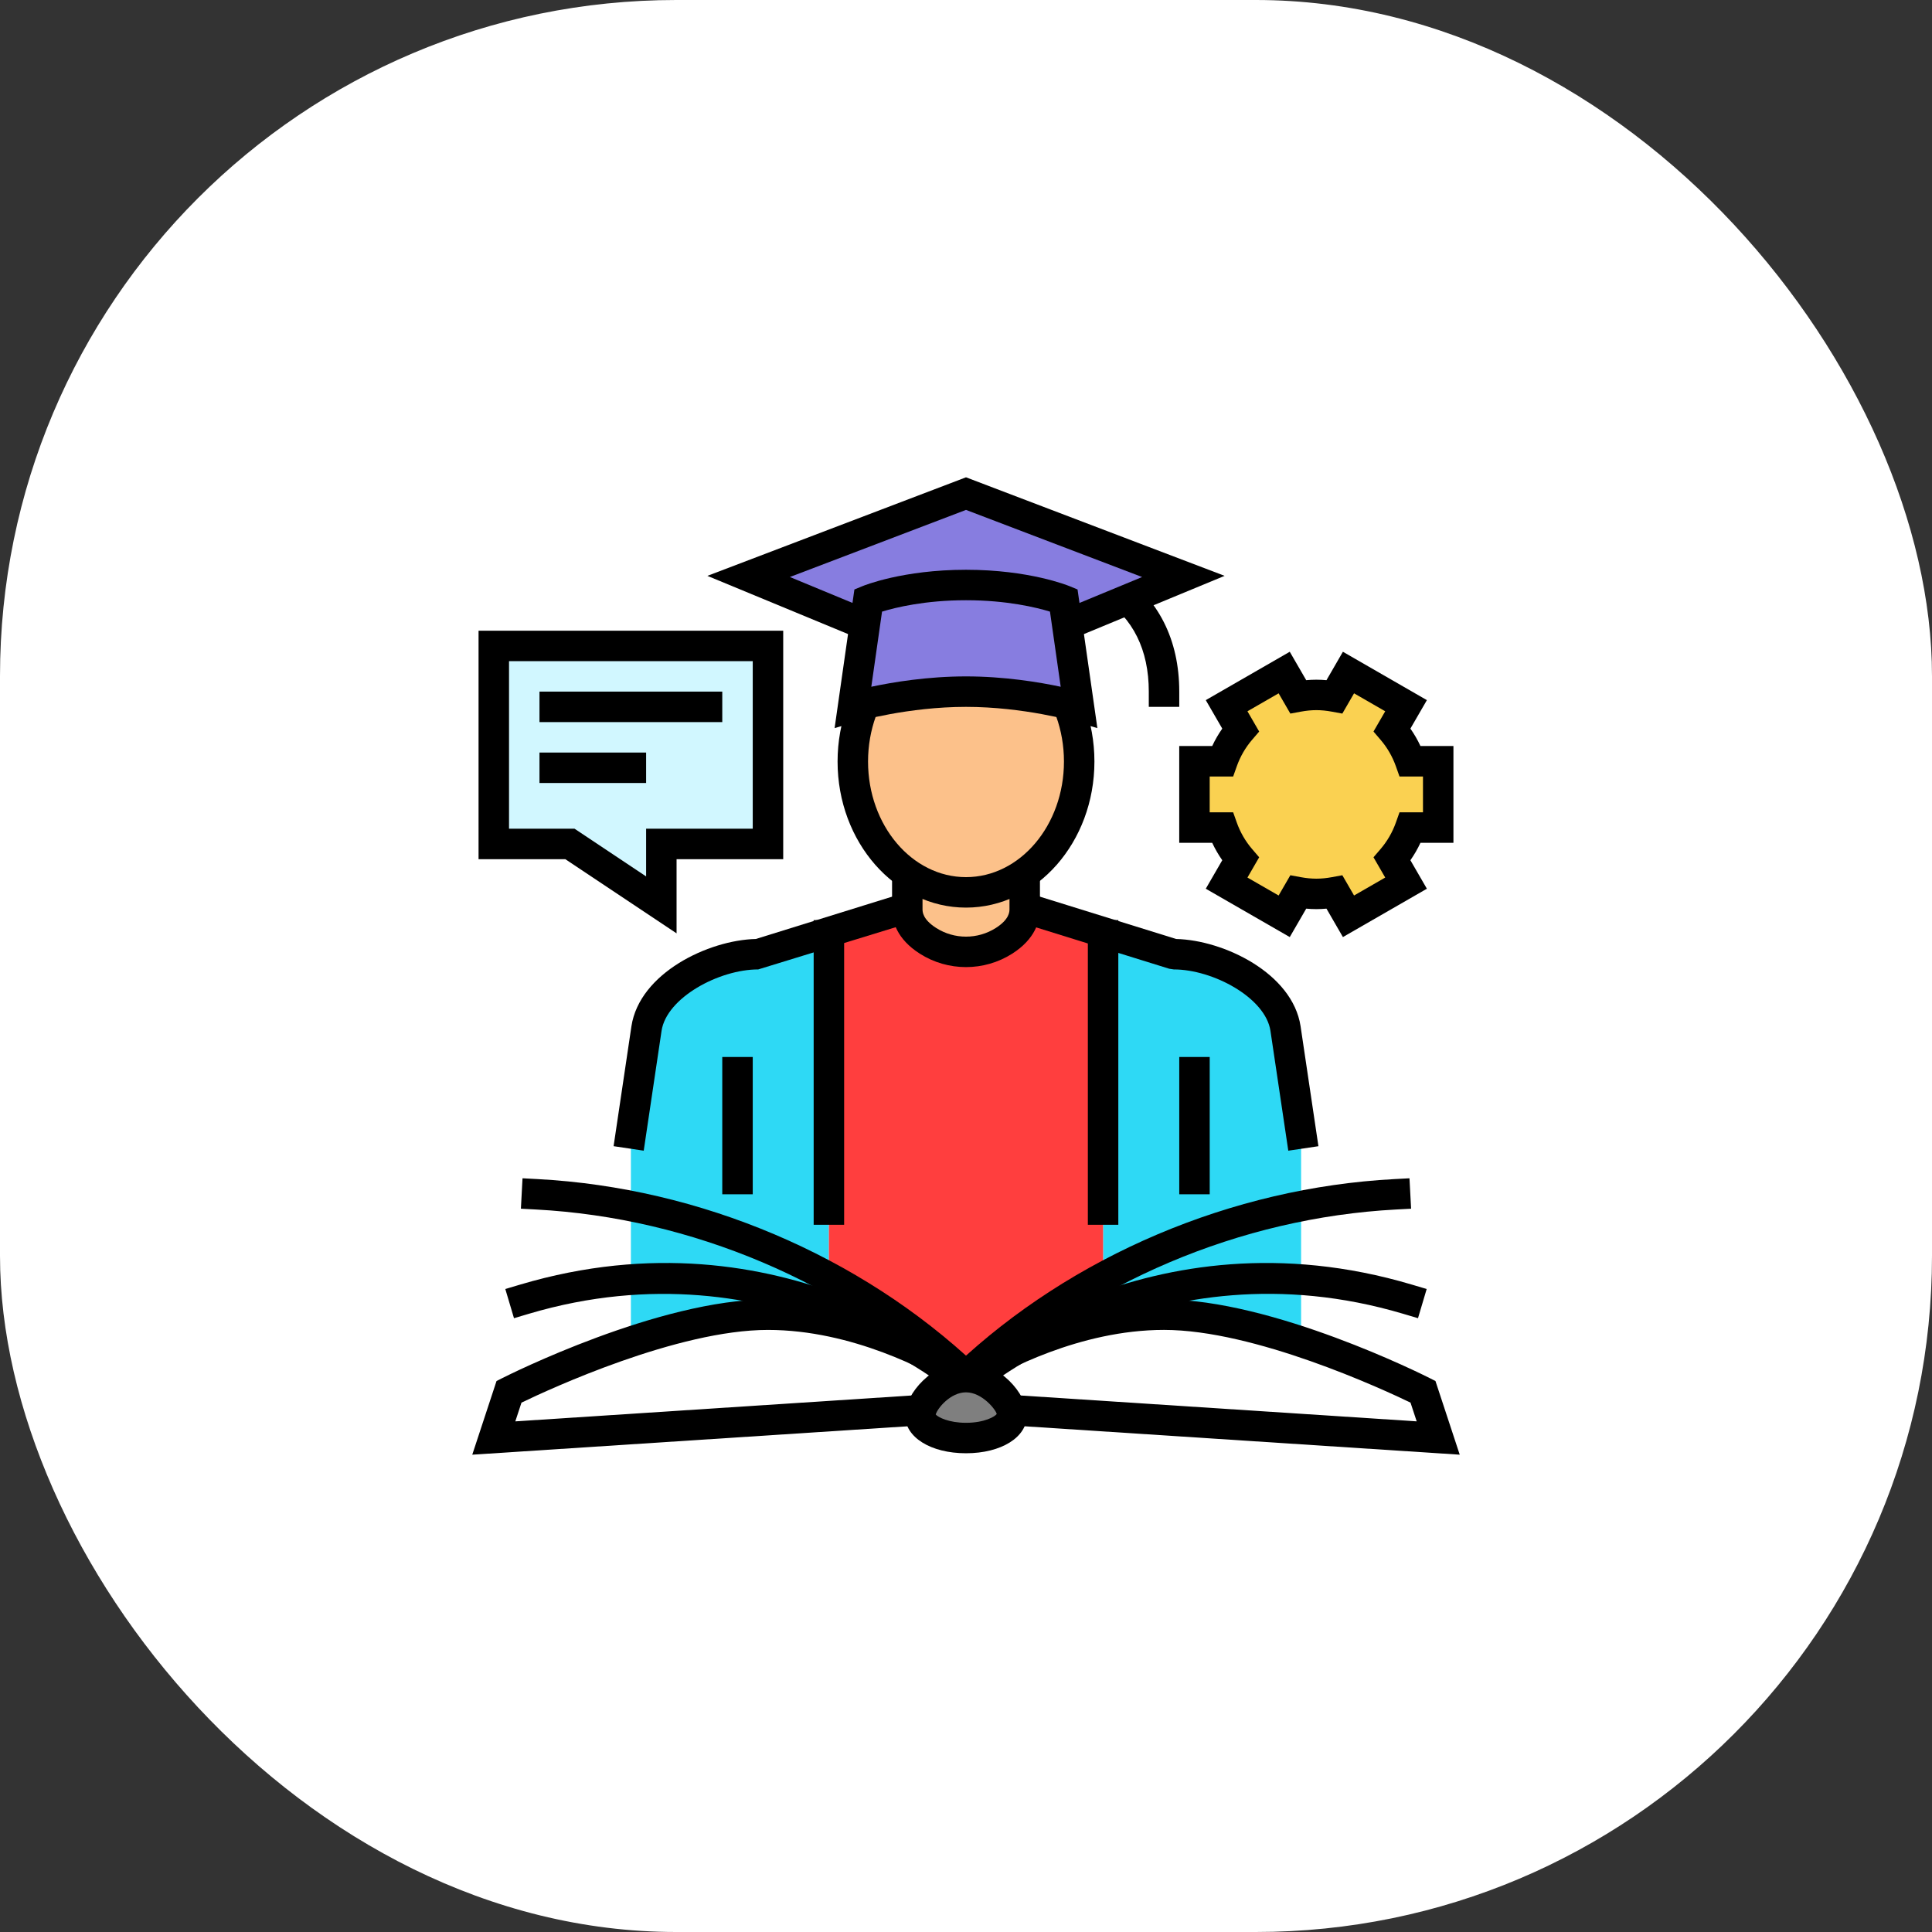 <svg xmlns="http://www.w3.org/2000/svg" version="1.1" xmlns:xlink="http://www.w3.org/1999/xlink" xmlns:svgjs="http://svgjs.dev/svgjs" width="1000" height="1000"><rect width="100%" height="100%" fill="#333333" stroke="none"/><style>
    #light-icon {
      display: inline;
    }
    #dark-icon {
      display: none;
    }

    @media (prefers-color-scheme: dark) {
      #light-icon {
        display: none;
      }
      #dark-icon {
        display: inline;
      }
    }
  </style><g id="light-icon"><svg xmlns="http://www.w3.org/2000/svg" version="1.1" xmlns:xlink="http://www.w3.org/1999/xlink" xmlns:svgjs="http://svgjs.dev/svgjs" width="1000" height="1000"><g clip-path="url(#SvgjsClipPath1110)"><rect width="1000" height="1000" fill="#ffffff"></rect><g transform="matrix(7,0,0,7,150,150)"><svg xmlns="http://www.w3.org/2000/svg" version="1.1" xmlns:xlink="http://www.w3.org/1999/xlink" xmlns:svgjs="http://svgjs.dev/svgjs" width="100" height="100"><svg xmlns="http://www.w3.org/2000/svg" enable-background="new 0 0 100 100" viewBox="0 0 100 100"><g><path fill="#2ed9f5" d="M34.638 49.128c-3.254 0-7.781 2.336-8.264 5.494l-1.153 7.755v18.021h14.642V47.504L34.638 49.128zM74.779 62.376l-1.154-7.755c-.483-3.158-5.009-5.494-8.264-5.494l-5.225-1.624v32.893h14.643V62.376z" data-darkreader-inline-fill="" style="--darkreader-inline-fill: #0897ae;"></path><g><polygon fill="#ff3e3e" points="50 44.355 39.863 47.504 39.863 80.398 60.137 80.398 60.137 47.504" data-darkreader-inline-fill="" style="--darkreader-inline-fill: #a70000;"></polygon></g><g><g><g><g><polygon fill="#d1f7ff" points="15.083 40.976 20.715 40.976 27.473 45.481 27.473 40.976 35.358 40.976 35.358 26.333 15.083 26.333" data-darkreader-inline-fill="" style="--darkreader-inline-fill: #acf1ff;"></polygon><path d="M28.599,47.586l-8.225-5.484h-6.417V25.207h22.527v16.895h-7.885V47.586z M16.21,39.849h4.846l5.291,3.527v-3.527
						h7.884V27.46H16.21V39.849z"></path></g></g></g><g><rect width="13.516" height="2.253" x="18.462" y="29.712"></rect></g><g><rect width="7.885" height="2.252" x="18.462" y="34.218"></rect></g></g><g><path d="M73.831,63.656l-1.32-8.869c-0.372-2.44-4.243-4.534-7.149-4.534l-0.334-0.051L50,45.534l-15.362,4.719
			c-2.907,0-6.777,2.094-7.149,4.538l-1.319,8.864l-2.228-0.332l1.319-8.868c0.601-3.934,5.698-6.373,9.2-6.453L50,43.175
			l15.54,4.828c3.501,0.08,8.599,2.519,9.199,6.449l1.32,8.873L73.831,63.656z"></path></g><g><g><path fill="#fff" d="M64.642,75.783c7.884,0,19.148,5.7,19.148,5.7l1.126,3.42L50,82.623v-2.28
				C50,80.343,56.758,75.783,64.642,75.783z" data-darkreader-inline-fill="" style="--darkreader-inline-fill: #181a1b;"></path><path d="M86.508,86.135l-37.635-2.457v-3.935l0.496-0.335c0.288-0.194,7.138-4.753,15.273-4.753
				c8.06,0,19.187,5.584,19.656,5.822l0.415,0.21L86.508,86.135z M51.126,81.567l32.199,2.103l-0.457-1.385
				c-2.078-1.003-11.534-5.377-18.226-5.377c-6.25,0-11.855,3.06-13.516,4.058V81.567z"></path></g><g><path d="M49.952,81.935l-1.545-1.639l0.82-0.772c8.602-8.108,20.426-13.126,32.44-13.767l1.125-0.06l0.12,2.249l-1.125,0.06
				c-11.49,0.613-22.795,5.409-31.015,13.156L49.952,81.935z"></path></g><g><path d="M49.903,82.503l-1.494-1.686l0.843-0.747c0.571-0.506,14.209-12.318,33.732-6.507l1.08,0.321l-0.642,2.159l-1.08-0.321
				c-18.336-5.457-31.465,5.919-31.596,6.034L49.903,82.503z"></path></g><g><path fill="#fff" d="M35.358,75.783c-7.884,0-19.148,5.7-19.148,5.7l-1.126,3.42L50,82.623v-2.28
				C50,80.343,43.242,75.783,35.358,75.783z" data-darkreader-inline-fill="" style="--darkreader-inline-fill: #181a1b;"></path><path d="M13.492,86.135l1.794-5.447l0.415-0.21c0.47-0.238,11.596-5.822,19.657-5.822c8.135,0,14.985,4.558,15.272,4.753
				l0.496,0.335v3.935L13.492,86.135z M17.131,82.286l-0.456,1.385l32.198-2.103v-0.601c-1.661-0.998-7.266-4.058-13.516-4.058
				C28.665,76.909,19.209,81.283,17.131,82.286z"></path></g><g><path d="M50.047,81.935l-0.82-0.773c-8.22-7.747-19.525-12.543-31.014-13.156l-1.125-0.06l0.12-2.249l1.125,0.06
				c12.014,0.641,23.838,5.659,32.44,13.767l0.82,0.772L50.047,81.935z"></path></g><g><path d="M50.098,82.501l-0.844-0.744c-0.131-0.116-13.302-11.481-31.597-6.035l-1.08,0.321l-0.642-2.159l1.08-0.321
				c19.522-5.812,33.161,6.001,33.732,6.507l0.842,0.746L50.098,82.501z"></path></g><g><path fill="#7f7f7f" d="M46.621,83.214c0-0.933,1.512-2.816,3.379-2.816c1.866,0,3.379,1.883,3.379,2.816
				c0,0.933-1.513,1.69-3.379,1.69C48.134,84.903,46.621,84.146,46.621,83.214z" data-darkreader-inline-fill="" style="--darkreader-inline-fill: #988f81;"></path><path d="M50,86.029c-2.611,0-4.505-1.184-4.505-2.815c0-1.557,2.018-3.942,4.505-3.942c2.487,0,4.506,2.385,4.506,3.942
				C54.505,84.845,52.611,86.029,50,86.029z M47.76,83.163c0.189,0.212,0.976,0.614,2.24,0.614c1.356,0,2.164-0.464,2.271-0.657
				c-0.066-0.302-1.07-1.596-2.271-1.596C48.857,81.524,47.893,82.694,47.76,83.163z"></path></g></g><g><g><g><g><g><g><g><g><g><g><g><g><g><g><path fill="#fff" d="M66.895,65.756v-7.9V65.756z" data-darkreader-inline-fill="" style="--darkreader-inline-fill: #e8e6e3;"></path><rect width="2.252" height="10.152" x="65.769" y="56.729"></rect></g><g><path fill="#fff" d="M33.105,65.756v-7.9V65.756z" data-darkreader-inline-fill="" style="--darkreader-inline-fill: #e8e6e3;"></path><rect width="2.253" height="10.152" x="31.978" y="56.729"></rect></g><g><g><path fill="#fcc18a" d="M52.813,48.136c-1.702,1.087-3.925,1.087-5.626,0
																	c-0.833-0.532-1.528-1.291-1.528-2.34V43.23h8.682v2.566C54.341,46.846,53.646,47.604,52.813,48.136z" data-darkreader-inline-fill="" style="--darkreader-inline-fill: #fcb97b;"></path><path d="M50,50.081c-1.19,0-2.381-0.332-3.419-0.995c-1.693-1.081-2.048-2.386-2.048-3.29v-3.692h10.935v3.692
																	c0,0.904-0.355,2.208-2.048,3.29h0C52.381,49.749,51.19,50.081,50,50.081z M52.813,48.136h0.011H52.813z
																	 M46.785,44.357v1.439c0,0.185,0,0.747,1.008,1.391c1.34,0.856,3.073,0.856,4.414,0
																	c1.008-0.644,1.008-1.206,1.008-1.391v-1.439H46.785z"></path></g></g></g></g></g><g><ellipse cx="50" cy="34.881" fill="#fcc18a" rx="8.369" ry="9.674" data-darkreader-inline-fill="" style="--darkreader-inline-fill: #fcb97b;"></ellipse><path d="M50,45.682c-5.235,0-9.496-4.846-9.496-10.8c0-5.955,4.26-10.8,9.496-10.8c5.236,0,9.496,4.845,9.496,10.8
													C59.495,40.836,55.236,45.682,50,45.682z M50,26.333c-3.993,0-7.243,3.835-7.243,8.548c0,4.713,3.249,8.548,7.243,8.548
													c3.994,0,7.243-3.835,7.243-8.548C57.243,30.168,53.994,26.333,50,26.333z"></path></g></g></g></g></g></g></g></g></g></g></g><g><g><path d="M65.769,30.839h-2.253v-1.126c0-3.088-1.158-5.425-3.441-6.947l-0.937-0.625l1.25-1.874l0.937,0.625
				c2.907,1.938,4.444,4.988,4.444,8.821V30.839z"></path></g><g><g><polygon fill="#877de0" points="50 27.846 66.073 21.195 50 15.07 33.927 21.195" data-darkreader-inline-fill="" style="--darkreader-inline-fill: #261c77;"></polygon><path d="M50,29.065l-19.123-7.913L50,13.865l19.123,7.286L50,29.065z M36.977,21.237L50,26.627l13.023-5.389L50,16.275
					L36.977,21.237z"></path></g><g><g><path fill="#877de0" d="M41.647,30.839c0,0,3.847-1.126,8.352-1.126c4.506,0,8.352,1.126,8.352,1.126l-1.126-7.884
						c0,0-2.721-1.126-7.227-1.126c-4.505,0-7.226,1.126-7.226,1.126L41.647,30.839z" data-darkreader-inline-fill="" style="--darkreader-inline-fill: #857bdf;"></path><path d="M59.714,32.409l-1.678-0.489c-0.037-0.011-3.758-1.081-8.037-1.081c-4.278,0-7.999,1.07-8.037,1.081l-1.678,0.489
						l1.464-10.25l0.594-0.245c0.119-0.049,2.981-1.212,7.656-1.212c4.676,0,7.537,1.163,7.657,1.212l0.593,0.245L59.714,32.409z
						 M50,28.586c2.842,0,5.411,0.427,7.003,0.766l-0.794-5.556c-0.988-0.302-3.177-0.842-6.209-0.842
						c-3.03,0-5.219,0.539-6.208,0.842l-0.794,5.556C44.589,29.013,47.158,28.586,50,28.586z"></path></g></g></g></g><g><path fill="#fad151" d="M75.906,44.668c-0.46,0-0.909-0.047-1.345-0.128l-1.032,1.784l-4.256-2.452l1.032-1.784
			c-0.582-0.679-1.038-1.464-1.343-2.323h-2.066v-4.903h2.066c0.305-0.859,0.761-1.645,1.343-2.323l-1.032-1.784l4.256-2.451
			l1.032,1.784c0.436-0.08,0.884-0.128,1.345-0.128c0.46,0,0.908,0.048,1.345,0.128l1.032-1.784l4.257,2.451l-1.033,1.784
			c0.582,0.679,1.038,1.465,1.343,2.323h2.067v4.903H82.85c-0.305,0.859-0.761,1.645-1.343,2.323l1.033,1.784l-4.257,2.452
			l-1.032-1.784C76.814,44.621,76.366,44.668,75.906,44.668z" data-darkreader-inline-fill="" style="--darkreader-inline-fill: #fad254;"></path><path d="M77.87,47.861l-1.216-2.102c-0.507,0.047-0.99,0.047-1.497,0l-1.217,2.102l-6.21-3.575l1.219-2.107
			c-0.285-0.406-0.534-0.837-0.744-1.288h-2.438v-7.156h2.438c0.21-0.452,0.459-0.882,0.744-1.288l-1.219-2.106l6.21-3.577
			l1.216,2.102c0.505-0.047,0.993-0.047,1.498,0l1.215-2.102l6.21,3.577l-1.219,2.106c0.285,0.406,0.534,0.836,0.744,1.288h2.438
			v7.156h-2.438c-0.21,0.451-0.459,0.882-0.744,1.288l1.219,2.107L77.87,47.861z M77.827,43.289l0.867,1.498l2.304-1.327
			l-0.867-1.499l0.52-0.606c0.497-0.58,0.88-1.241,1.137-1.967l0.266-0.75h1.736v-2.651h-1.736l-0.266-0.75
			c-0.257-0.726-0.64-1.388-1.137-1.967l-0.52-0.606l0.867-1.499l-2.304-1.327l-0.867,1.498l-0.781-0.144
			c-0.801-0.147-1.48-0.147-2.282,0l-0.781,0.144l-0.867-1.498l-2.305,1.327l0.867,1.499l-0.52,0.606
			c-0.497,0.579-0.88,1.241-1.137,1.967l-0.266,0.75h-1.736v2.651h1.736l0.266,0.75c0.257,0.725,0.64,1.387,1.137,1.967l0.52,0.606
			l-0.867,1.499l2.305,1.327l0.867-1.498l0.781,0.144c0.799,0.146,1.484,0.146,2.282,0L77.827,43.289z"></path></g><g><path fill="#fff" d="M39.863,47.734v20.274V47.734z" data-darkreader-inline-fill="" style="--darkreader-inline-fill: #e8e6e3;"></path><rect width="2.253" height="22.527" x="38.736" y="46.607"></rect></g><g><path fill="#fff" d="M60.137,47.734v20.274V47.734z" data-darkreader-inline-fill="" style="--darkreader-inline-fill: #e8e6e3;"></path><rect width="2.253" height="22.527" x="59.01" y="46.607"></rect></g></g></svg></svg></g></g><defs><clipPath id="SvgjsClipPath1110"><rect width="1000" height="1000" x="0" y="0" rx="350" ry="350"></rect></clipPath></defs></svg></g><g id="dark-icon"><svg xmlns="http://www.w3.org/2000/svg" version="1.1" xmlns:xlink="http://www.w3.org/1999/xlink" xmlns:svgjs="http://svgjs.dev/svgjs" width="1000" height="1000"><g clip-path="url(#SvgjsClipPath1111)"><rect width="1000" height="1000" fill="#ffffff"></rect><g transform="matrix(10,0,0,10,0,0)"><svg xmlns="http://www.w3.org/2000/svg" version="1.1" xmlns:xlink="http://www.w3.org/1999/xlink" xmlns:svgjs="http://svgjs.dev/svgjs" width="100" height="100"><svg xmlns="http://www.w3.org/2000/svg" enable-background="new 0 0 100 100" viewBox="0 0 100 100"><g><path fill="#2ed9f5" d="M34.638 49.128c-3.254 0-7.781 2.336-8.264 5.494l-1.153 7.755v18.021h14.642V47.504L34.638 49.128zM74.779 62.376l-1.154-7.755c-.483-3.158-5.009-5.494-8.264-5.494l-5.225-1.624v32.893h14.643V62.376z" data-darkreader-inline-fill="" style="--darkreader-inline-fill: #0897ae;"></path><g><polygon fill="#ff3e3e" points="50 44.355 39.863 47.504 39.863 80.398 60.137 80.398 60.137 47.504" data-darkreader-inline-fill="" style="--darkreader-inline-fill: #a70000;"></polygon></g><g><g><g><g><polygon fill="#d1f7ff" points="15.083 40.976 20.715 40.976 27.473 45.481 27.473 40.976 35.358 40.976 35.358 26.333 15.083 26.333" data-darkreader-inline-fill="" style="--darkreader-inline-fill: #acf1ff;"></polygon><path d="M28.599,47.586l-8.225-5.484h-6.417V25.207h22.527v16.895h-7.885V47.586z M16.21,39.849h4.846l5.291,3.527v-3.527
						h7.884V27.46H16.21V39.849z"></path></g></g></g><g><rect width="13.516" height="2.253" x="18.462" y="29.712"></rect></g><g><rect width="7.885" height="2.252" x="18.462" y="34.218"></rect></g></g><g><path d="M73.831,63.656l-1.32-8.869c-0.372-2.44-4.243-4.534-7.149-4.534l-0.334-0.051L50,45.534l-15.362,4.719
			c-2.907,0-6.777,2.094-7.149,4.538l-1.319,8.864l-2.228-0.332l1.319-8.868c0.601-3.934,5.698-6.373,9.2-6.453L50,43.175
			l15.54,4.828c3.501,0.08,8.599,2.519,9.199,6.449l1.32,8.873L73.831,63.656z"></path></g><g><g><path fill="#fff" d="M64.642,75.783c7.884,0,19.148,5.7,19.148,5.7l1.126,3.42L50,82.623v-2.28
				C50,80.343,56.758,75.783,64.642,75.783z" data-darkreader-inline-fill="" style="--darkreader-inline-fill: #181a1b;"></path><path d="M86.508,86.135l-37.635-2.457v-3.935l0.496-0.335c0.288-0.194,7.138-4.753,15.273-4.753
				c8.06,0,19.187,5.584,19.656,5.822l0.415,0.21L86.508,86.135z M51.126,81.567l32.199,2.103l-0.457-1.385
				c-2.078-1.003-11.534-5.377-18.226-5.377c-6.25,0-11.855,3.06-13.516,4.058V81.567z"></path></g><g><path d="M49.952,81.935l-1.545-1.639l0.82-0.772c8.602-8.108,20.426-13.126,32.44-13.767l1.125-0.06l0.12,2.249l-1.125,0.06
				c-11.49,0.613-22.795,5.409-31.015,13.156L49.952,81.935z"></path></g><g><path d="M49.903,82.503l-1.494-1.686l0.843-0.747c0.571-0.506,14.209-12.318,33.732-6.507l1.08,0.321l-0.642,2.159l-1.08-0.321
				c-18.336-5.457-31.465,5.919-31.596,6.034L49.903,82.503z"></path></g><g><path fill="#fff" d="M35.358,75.783c-7.884,0-19.148,5.7-19.148,5.7l-1.126,3.42L50,82.623v-2.28
				C50,80.343,43.242,75.783,35.358,75.783z" data-darkreader-inline-fill="" style="--darkreader-inline-fill: #181a1b;"></path><path d="M13.492,86.135l1.794-5.447l0.415-0.21c0.47-0.238,11.596-5.822,19.657-5.822c8.135,0,14.985,4.558,15.272,4.753
				l0.496,0.335v3.935L13.492,86.135z M17.131,82.286l-0.456,1.385l32.198-2.103v-0.601c-1.661-0.998-7.266-4.058-13.516-4.058
				C28.665,76.909,19.209,81.283,17.131,82.286z"></path></g><g><path d="M50.047,81.935l-0.82-0.773c-8.22-7.747-19.525-12.543-31.014-13.156l-1.125-0.06l0.12-2.249l1.125,0.06
				c12.014,0.641,23.838,5.659,32.44,13.767l0.82,0.772L50.047,81.935z"></path></g><g><path d="M50.098,82.501l-0.844-0.744c-0.131-0.116-13.302-11.481-31.597-6.035l-1.08,0.321l-0.642-2.159l1.08-0.321
				c19.522-5.812,33.161,6.001,33.732,6.507l0.842,0.746L50.098,82.501z"></path></g><g><path fill="#7f7f7f" d="M46.621,83.214c0-0.933,1.512-2.816,3.379-2.816c1.866,0,3.379,1.883,3.379,2.816
				c0,0.933-1.513,1.69-3.379,1.69C48.134,84.903,46.621,84.146,46.621,83.214z" data-darkreader-inline-fill="" style="--darkreader-inline-fill: #988f81;"></path><path d="M50,86.029c-2.611,0-4.505-1.184-4.505-2.815c0-1.557,2.018-3.942,4.505-3.942c2.487,0,4.506,2.385,4.506,3.942
				C54.505,84.845,52.611,86.029,50,86.029z M47.76,83.163c0.189,0.212,0.976,0.614,2.24,0.614c1.356,0,2.164-0.464,2.271-0.657
				c-0.066-0.302-1.07-1.596-2.271-1.596C48.857,81.524,47.893,82.694,47.76,83.163z"></path></g></g><g><g><g><g><g><g><g><g><g><g><g><g><g><g><path fill="#fff" d="M66.895,65.756v-7.9V65.756z" data-darkreader-inline-fill="" style="--darkreader-inline-fill: #e8e6e3;"></path><rect width="2.252" height="10.152" x="65.769" y="56.729"></rect></g><g><path fill="#fff" d="M33.105,65.756v-7.9V65.756z" data-darkreader-inline-fill="" style="--darkreader-inline-fill: #e8e6e3;"></path><rect width="2.253" height="10.152" x="31.978" y="56.729"></rect></g><g><g><path fill="#fcc18a" d="M52.813,48.136c-1.702,1.087-3.925,1.087-5.626,0
																	c-0.833-0.532-1.528-1.291-1.528-2.34V43.23h8.682v2.566C54.341,46.846,53.646,47.604,52.813,48.136z" data-darkreader-inline-fill="" style="--darkreader-inline-fill: #fcb97b;"></path><path d="M50,50.081c-1.19,0-2.381-0.332-3.419-0.995c-1.693-1.081-2.048-2.386-2.048-3.29v-3.692h10.935v3.692
																	c0,0.904-0.355,2.208-2.048,3.29h0C52.381,49.749,51.19,50.081,50,50.081z M52.813,48.136h0.011H52.813z
																	 M46.785,44.357v1.439c0,0.185,0,0.747,1.008,1.391c1.34,0.856,3.073,0.856,4.414,0
																	c1.008-0.644,1.008-1.206,1.008-1.391v-1.439H46.785z"></path></g></g></g></g></g><g><ellipse cx="50" cy="34.881" fill="#fcc18a" rx="8.369" ry="9.674" data-darkreader-inline-fill="" style="--darkreader-inline-fill: #fcb97b;"></ellipse><path d="M50,45.682c-5.235,0-9.496-4.846-9.496-10.8c0-5.955,4.26-10.8,9.496-10.8c5.236,0,9.496,4.845,9.496,10.8
													C59.495,40.836,55.236,45.682,50,45.682z M50,26.333c-3.993,0-7.243,3.835-7.243,8.548c0,4.713,3.249,8.548,7.243,8.548
													c3.994,0,7.243-3.835,7.243-8.548C57.243,30.168,53.994,26.333,50,26.333z"></path></g></g></g></g></g></g></g></g></g></g></g><g><g><path d="M65.769,30.839h-2.253v-1.126c0-3.088-1.158-5.425-3.441-6.947l-0.937-0.625l1.25-1.874l0.937,0.625
				c2.907,1.938,4.444,4.988,4.444,8.821V30.839z"></path></g><g><g><polygon fill="#877de0" points="50 27.846 66.073 21.195 50 15.07 33.927 21.195" data-darkreader-inline-fill="" style="--darkreader-inline-fill: #261c77;"></polygon><path d="M50,29.065l-19.123-7.913L50,13.865l19.123,7.286L50,29.065z M36.977,21.237L50,26.627l13.023-5.389L50,16.275
					L36.977,21.237z"></path></g><g><g><path fill="#877de0" d="M41.647,30.839c0,0,3.847-1.126,8.352-1.126c4.506,0,8.352,1.126,8.352,1.126l-1.126-7.884
						c0,0-2.721-1.126-7.227-1.126c-4.505,0-7.226,1.126-7.226,1.126L41.647,30.839z" data-darkreader-inline-fill="" style="--darkreader-inline-fill: #857bdf;"></path><path d="M59.714,32.409l-1.678-0.489c-0.037-0.011-3.758-1.081-8.037-1.081c-4.278,0-7.999,1.07-8.037,1.081l-1.678,0.489
						l1.464-10.25l0.594-0.245c0.119-0.049,2.981-1.212,7.656-1.212c4.676,0,7.537,1.163,7.657,1.212l0.593,0.245L59.714,32.409z
						 M50,28.586c2.842,0,5.411,0.427,7.003,0.766l-0.794-5.556c-0.988-0.302-3.177-0.842-6.209-0.842
						c-3.03,0-5.219,0.539-6.208,0.842l-0.794,5.556C44.589,29.013,47.158,28.586,50,28.586z"></path></g></g></g></g><g><path fill="#fad151" d="M75.906,44.668c-0.46,0-0.909-0.047-1.345-0.128l-1.032,1.784l-4.256-2.452l1.032-1.784
			c-0.582-0.679-1.038-1.464-1.343-2.323h-2.066v-4.903h2.066c0.305-0.859,0.761-1.645,1.343-2.323l-1.032-1.784l4.256-2.451
			l1.032,1.784c0.436-0.08,0.884-0.128,1.345-0.128c0.46,0,0.908,0.048,1.345,0.128l1.032-1.784l4.257,2.451l-1.033,1.784
			c0.582,0.679,1.038,1.465,1.343,2.323h2.067v4.903H82.85c-0.305,0.859-0.761,1.645-1.343,2.323l1.033,1.784l-4.257,2.452
			l-1.032-1.784C76.814,44.621,76.366,44.668,75.906,44.668z" data-darkreader-inline-fill="" style="--darkreader-inline-fill: #fad254;"></path><path d="M77.87,47.861l-1.216-2.102c-0.507,0.047-0.99,0.047-1.497,0l-1.217,2.102l-6.21-3.575l1.219-2.107
			c-0.285-0.406-0.534-0.837-0.744-1.288h-2.438v-7.156h2.438c0.21-0.452,0.459-0.882,0.744-1.288l-1.219-2.106l6.21-3.577
			l1.216,2.102c0.505-0.047,0.993-0.047,1.498,0l1.215-2.102l6.21,3.577l-1.219,2.106c0.285,0.406,0.534,0.836,0.744,1.288h2.438
			v7.156h-2.438c-0.21,0.451-0.459,0.882-0.744,1.288l1.219,2.107L77.87,47.861z M77.827,43.289l0.867,1.498l2.304-1.327
			l-0.867-1.499l0.52-0.606c0.497-0.58,0.88-1.241,1.137-1.967l0.266-0.75h1.736v-2.651h-1.736l-0.266-0.75
			c-0.257-0.726-0.64-1.388-1.137-1.967l-0.52-0.606l0.867-1.499l-2.304-1.327l-0.867,1.498l-0.781-0.144
			c-0.801-0.147-1.48-0.147-2.282,0l-0.781,0.144l-0.867-1.498l-2.305,1.327l0.867,1.499l-0.52,0.606
			c-0.497,0.579-0.88,1.241-1.137,1.967l-0.266,0.75h-1.736v2.651h1.736l0.266,0.75c0.257,0.725,0.64,1.387,1.137,1.967l0.52,0.606
			l-0.867,1.499l2.305,1.327l0.867-1.498l0.781,0.144c0.799,0.146,1.484,0.146,2.282,0L77.827,43.289z"></path></g><g><path fill="#fff" d="M39.863,47.734v20.274V47.734z" data-darkreader-inline-fill="" style="--darkreader-inline-fill: #e8e6e3;"></path><rect width="2.253" height="22.527" x="38.736" y="46.607"></rect></g><g><path fill="#fff" d="M60.137,47.734v20.274V47.734z" data-darkreader-inline-fill="" style="--darkreader-inline-fill: #e8e6e3;"></path><rect width="2.253" height="22.527" x="59.01" y="46.607"></rect></g></g></svg></svg></g></g><defs><clipPath id="SvgjsClipPath1111"><rect width="1000" height="1000" x="0" y="0" rx="350" ry="350"></rect></clipPath></defs></svg></g></svg>